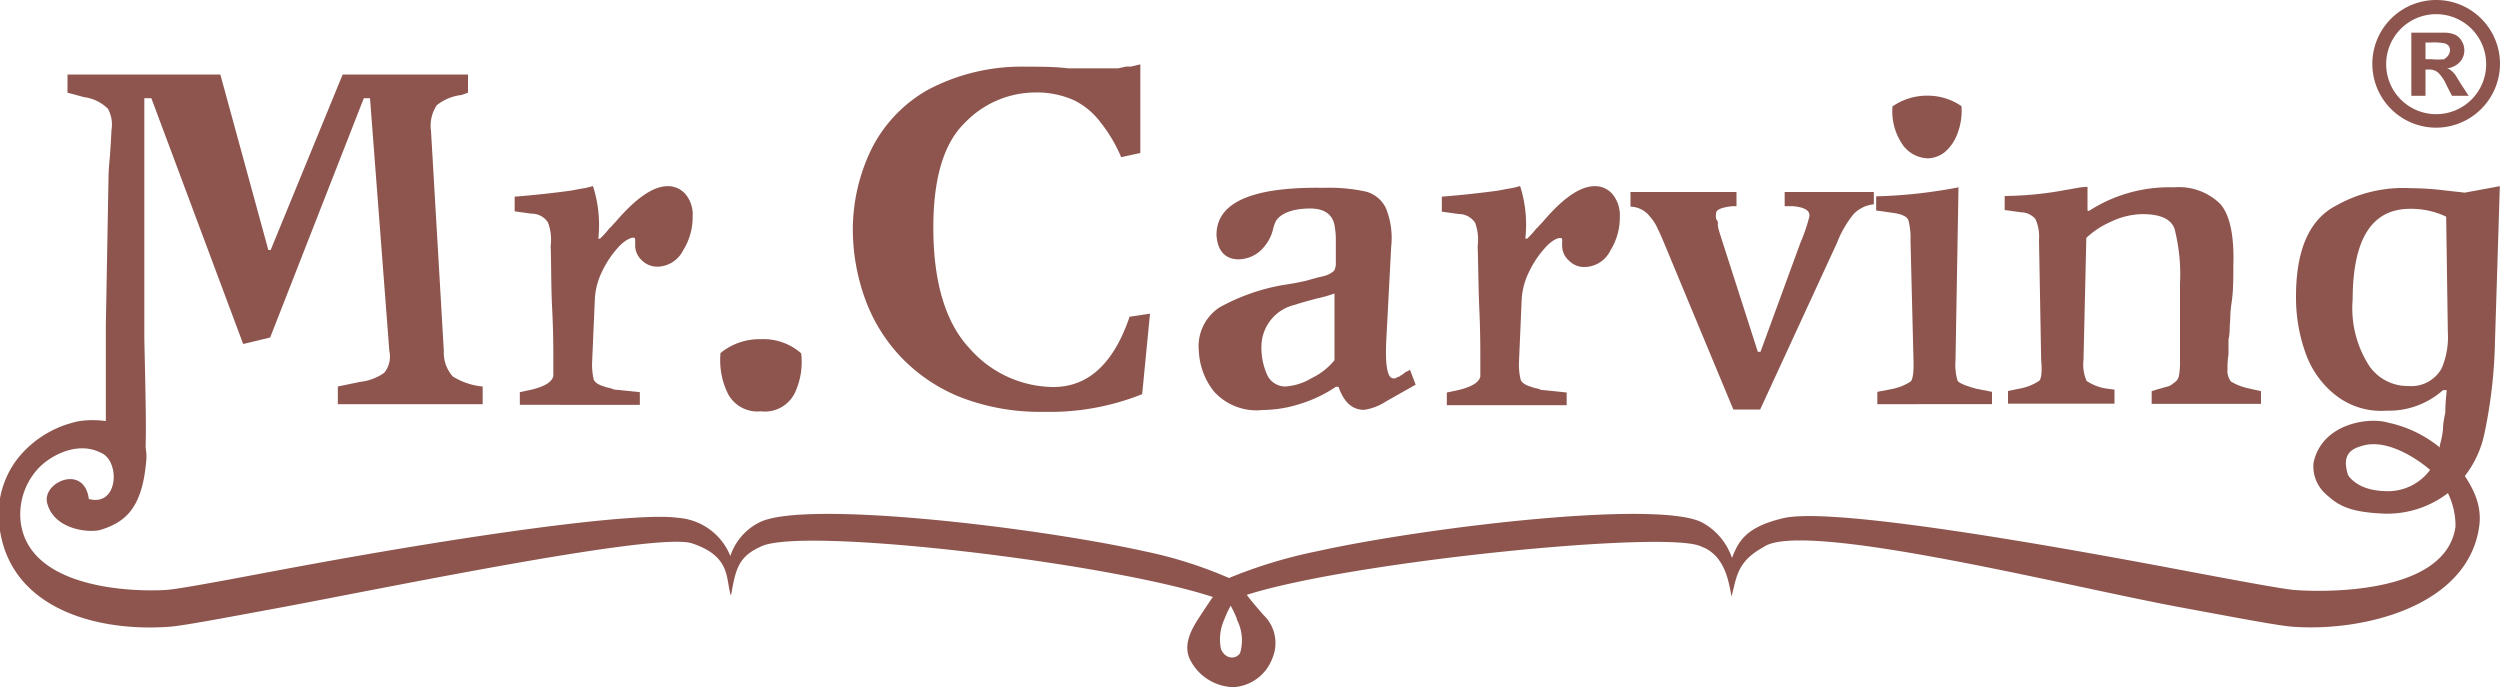 <svg xmlns="http://www.w3.org/2000/svg" viewBox="0 0 150 41.23"><defs><style>.cls-1,.cls-2{fill:#8d554e;}.cls-1{fill-rule:evenodd;}</style></defs><title>Mr Carving</title><g id="logo"><path class="cls-1" d="M20.27,24.25V23.19l1.35-.28a3.06,3.06,0,0,0,1.43-.54,1.53,1.53,0,0,0,.31-1.31L22.2,5.89h-.37L16.21,20.25l-1.62.39L9.08,5.89H8.66l0,14.47c.17,7.42.14,7.4-.38,8.65-1-.47-1.93-2.93-1.93-2.93s0-5.65,0-6.52l.16-8.87c0-.51.06-1,.09-1.4s.06-.91.09-1.49a2,2,0,0,0-.21-1.27,2.47,2.47,0,0,0-1.43-.7l-1-.27V4.47h9.17L16.1,15h.14L20.56,4.47h7.52V5.56l-.39.14a2.91,2.91,0,0,0-1.48.61,2.21,2.21,0,0,0-.35,1.54l.77,13.21a2.13,2.13,0,0,0,.54,1.53,4.13,4.13,0,0,0,1.79.6v1.06Z"/><path class="cls-1" d="M35.58,11.17a7.66,7.66,0,0,1,.32,3.15H36a4.93,4.93,0,0,0,.56-.62,1,1,0,0,0,.15-.14,3.06,3.06,0,0,1,.22-.24c1.22-1.43,2.26-2.15,3.13-2.15a1.38,1.38,0,0,1,1.11.53A1.92,1.92,0,0,1,41.56,13,3.74,3.74,0,0,1,41,15a1.77,1.77,0,0,1-1.51,1,1.32,1.32,0,0,1-1-.4,1.21,1.21,0,0,1-.38-.85s0-.07,0-.08a.22.22,0,0,0,0-.09.19.19,0,0,1,0-.08.17.17,0,0,0,0-.08c0-.11,0-.16-.13-.16s-.47.14-.84.53a5.84,5.84,0,0,0-1,1.47,4.19,4.19,0,0,0-.45,1.71l-.16,3.7a4,4,0,0,0,.09,1.09c.06.17.25.31.57.41a2.74,2.74,0,0,0,.37.11.93.93,0,0,1,.27.09l1.56.16v.76H31.19v-.76l.74-.16c.76-.19,1.18-.45,1.27-.8v-.9c0-.74,0-1.79-.07-3.14s-.05-2.61-.09-3.78a2.94,2.94,0,0,0-.16-1.4,1.16,1.16,0,0,0-1-.53l-1-.14V11.8c1-.08,2.1-.19,3.36-.36l.69-.13a3.3,3.3,0,0,0,.61-.14Z"/><path class="cls-1" d="M43.21,21.2a3.7,3.7,0,0,1,2.44-.85,3.43,3.43,0,0,1,2.42.85,4.36,4.36,0,0,1-.35,2.31,2,2,0,0,1-2.07,1.17,2,2,0,0,1-2-1.11,4.56,4.56,0,0,1-.42-2.37Z"/><path class="cls-1" d="M67.81,19,69,18.82l-.47,4.83a14.9,14.9,0,0,1-5.88,1.06,13.27,13.27,0,0,1-4.79-.79,10.07,10.07,0,0,1-3.66-2.35A10,10,0,0,1,51.93,18a12.33,12.33,0,0,1-.76-4.38A11.11,11.11,0,0,1,52.31,8.9a8.4,8.4,0,0,1,3.38-3.52A12,12,0,0,1,61.52,4c.91,0,1.77,0,2.56.1l.91,0,1.1,0c.44,0,.76,0,1,0l.45-.1a1.3,1.3,0,0,1,.29,0l.59-.14V9.18l-1.15.25A8.93,8.93,0,0,0,66,7.3,4.43,4.43,0,0,0,64.41,6a5.49,5.49,0,0,0-2.36-.45,5.88,5.88,0,0,0-4.17,1.83Q56,9.21,56,13.65c0,3.33.75,5.75,2.2,7.28a6.74,6.74,0,0,0,5,2.29q3.15,0,4.58-4.23Z"/><path class="cls-1" d="M84.59,22.16l.35.92-1.77,1a3.28,3.28,0,0,1-1.32.51c-.69,0-1.2-.42-1.54-1.38h-.16a8,8,0,0,1-2.07,1,7.52,7.52,0,0,1-2.32.39,3.43,3.43,0,0,1-2.93-1.12,4.21,4.21,0,0,1-.9-2.42,2.79,2.79,0,0,1,1.23-2.61,12.2,12.2,0,0,1,3.77-1.34c.67-.1,1.18-.2,1.53-.29l.24-.07.36-.1.35-.08a1.45,1.45,0,0,0,.64-.33,1,1,0,0,0,.1-.51c0-.55,0-1,0-1.26a4.53,4.53,0,0,0-.06-.84c-.1-.76-.61-1.13-1.53-1.12s-1.68.25-2,.74a2.42,2.42,0,0,0-.16.43,2.59,2.59,0,0,1-.84,1.42,2,2,0,0,1-1.24.46c-.83,0-1.28-.54-1.33-1.47q0-2.93,6.46-2.82a10.19,10.19,0,0,1,2.52.23,1.86,1.86,0,0,1,1.19,1,4.8,4.8,0,0,1,.31,2.32l-.29,5.54q-.12,2.34.42,2.34c.07,0,.11,0,.13,0a.67.67,0,0,1,.24-.11.77.77,0,0,1,.16-.11,1.13,1.13,0,0,0,.18-.14l.26-.13Zm-4.52-.55c0-2.06,0-3.4,0-4a8.25,8.25,0,0,1-1.06.3c-.56.15-1,.27-1.32.38a2.58,2.58,0,0,0-2,2.38A3.94,3.94,0,0,0,76,22.42a1.2,1.2,0,0,0,1.11.77,3.49,3.49,0,0,0,1.6-.51,3.91,3.91,0,0,0,1.36-1.07Z"/><path class="cls-1" d="M91.21,11.17a7.67,7.67,0,0,1,.31,3.15h.11a5.89,5.89,0,0,0,.56-.62.62.62,0,0,0,.14-.14l.23-.24c1.21-1.43,2.25-2.15,3.12-2.15a1.36,1.36,0,0,1,1.11.53,2,2,0,0,1,.4,1.32,3.75,3.75,0,0,1-.56,2,1.76,1.76,0,0,1-1.51,1,1.28,1.28,0,0,1-1-.4,1.18,1.18,0,0,1-.39-.85.13.13,0,0,1,0-.08s0-.05,0-.09a.19.19,0,0,1,0-.08.15.15,0,0,0,0-.08c0-.11,0-.16-.14-.16s-.47.14-.83.53a5.84,5.84,0,0,0-1,1.47,4.21,4.21,0,0,0-.46,1.71l-.16,3.7a3.82,3.82,0,0,0,.1,1.09c.06.17.25.31.57.41a2.36,2.36,0,0,0,.37.11.71.71,0,0,1,.26.09l1.56.16v.76H86.81v-.76l.75-.16c.76-.19,1.18-.45,1.26-.8v-.9c0-.74,0-1.79-.06-3.14s-.06-2.61-.1-3.78a3,3,0,0,0-.15-1.4,1.18,1.18,0,0,0-1-.53l-1-.14V11.8c1-.08,2.09-.19,3.36-.36l.69-.13a3.75,3.75,0,0,0,.61-.14Z"/><path class="cls-1" d="M97.8,11.52h6.39v.85l-.22,0c-.62.06-1,.2-1,.41a.92.92,0,0,0,0,.36,1,1,0,0,1,.1.17.85.85,0,0,1,0,.15c0,.19.07.35.1.49l2.3,7.16h.16l2.39-6.53a10.34,10.34,0,0,0,.54-1.58c.06-.36-.27-.57-1-.63l-.48,0v-.85h5.35v.74a1.93,1.93,0,0,0-1.21.58,6.39,6.39,0,0,0-1,1.73l-4.61,10H104L99.72,14.28l-.18-.4a1.89,1.89,0,0,1-.11-.23A2.76,2.76,0,0,0,99,13a1.51,1.51,0,0,0-1.17-.6v-.85Z"/><path class="cls-1" d="M112.64,24.25v-.74l.93-.18a3.1,3.1,0,0,0,1.07-.44c.13-.13.19-.55.17-1.26l-.18-7.2a4.08,4.08,0,0,0-.13-1.23c-.09-.21-.4-.36-.93-.43l-1-.14v-.85a29.83,29.83,0,0,0,4.94-.54l-.18,10.39a3.35,3.35,0,0,0,.12,1.2c.07.15.46.31,1.15.5l.92.18v.74Zm.93-17.88a3.65,3.65,0,0,1,2.12-.63,3.55,3.55,0,0,1,2,.63,3.84,3.84,0,0,1-.26,1.69,2.62,2.62,0,0,1-.76,1.08,1.7,1.7,0,0,1-1,.36,1.92,1.92,0,0,1-1.5-.8,3.54,3.54,0,0,1-.62-2.33Z"/><path class="cls-1" d="M125.33,12.66h0a8.87,8.87,0,0,1,5.1-1.42,3.55,3.55,0,0,1,2.79,1c.57.66.84,1.89.78,3.69,0,.8,0,1.54-.1,2.2s-.07.92-.1,1.23,0,.66-.09,1c0,.2,0,.37,0,.49s0,.27,0,.41a5,5,0,0,0-.06.9,1,1,0,0,0,.22.74,3.45,3.45,0,0,0,1.08.41l.71.16v.76h-6.56v-.76l.32-.1.42-.12.29-.08a1,1,0,0,0,.29-.19.63.63,0,0,0,.31-.4,4.38,4.38,0,0,0,.07-.91c0-.43,0-1.08,0-1.94,0-.3,0-.63,0-1s0-.61,0-.81,0-.5,0-.9a11,11,0,0,0-.33-3.3c-.22-.6-.9-.89-2-.87a4.48,4.48,0,0,0-1.74.42,5.29,5.29,0,0,0-1.55,1l-.17,7.33a2.4,2.4,0,0,0,.19,1.26,3,3,0,0,0,1.09.44l.58.08v.84h-6.39v-.76l.78-.16a3.11,3.11,0,0,0,1.09-.45c.14-.14.18-.55.12-1.25l-.13-7.2a2.56,2.56,0,0,0-.21-1.25,1.13,1.13,0,0,0-.85-.41l-1-.14v-.84a20.82,20.82,0,0,0,3.65-.36l.74-.13a4,4,0,0,1,.58-.06l0,1.42Z"/><path class="cls-1" d="M140.07,26.29c.51,0-.33,3.12,3.12,3.18a3.14,3.14,0,0,0,3.21-2.8,4.74,4.74,0,0,0,.18-.94c0-.32.08-.67.14-1,0-.57.06-1,.08-1.32h-.22a4.88,4.88,0,0,1-3.38,1.23,4.43,4.43,0,0,1-3-.88,5.54,5.54,0,0,1-1.85-2.53,9.86,9.86,0,0,1-.59-3.44q0-4.2,2.4-5.45a8.19,8.19,0,0,1,4.46-1.05,17.91,17.91,0,0,1,2.11.14l1,.11a.56.56,0,0,0,.26,0l2-.37-.29,9.28a29.44,29.44,0,0,1-.64,5.59,6.21,6.21,0,0,1-2,3.4,6,6,0,0,1-4.2,1.37c-1.76-.1-2.7-.41-3.53-1.45-.57-.73.29-3.07.78-3.07ZM146.77,13a4.88,4.88,0,0,0-2.17-.47q-3.43,0-3.44,5.43a6.37,6.37,0,0,0,1,4,2.79,2.79,0,0,0,2.34,1.2,2.08,2.08,0,0,0,2-1.06,4.8,4.8,0,0,0,.37-2.18L146.77,13Z"/><path class="cls-1" d="M147.12,27.54a7.26,7.26,0,0,0-3.83-2.18c-1.18-.36-4,.06-4.48,2.42a2.22,2.22,0,0,0,.91,2c1.2.78,1.49.57,2,.37-1.79-2.82-.69-3.21.08-3.42,1.56-.43,3.56,1,4.26,1.7a4.47,4.47,0,0,1,1.27,3.17c-.6,4.24-8.45,3.9-9.65,3.8-.74-.06-3.53-.58-6.76-1.19C119.25,32,109.47,30.51,107,31.09c-2.26.53-2.7,1.4-3.08,2.39a3.81,3.81,0,0,0-1.77-2.12l.16.1c-2.13-1.57-16.56.13-23.26,1.61a29,29,0,0,0-5.31,1.61,25.75,25.75,0,0,0-5.1-1.61c-6.7-1.48-21.14-3.18-23.27-1.61l.16-.1a3.48,3.48,0,0,0-1.71,2,3.66,3.66,0,0,0-3.14-2.29c-2.5-.36-12.24.95-23.88,3.13-3.23.61-6,1.13-6.76,1.19-1.2.1-8.18.23-8.79-4a4.05,4.05,0,0,1,.92-3.14c.63-.78,2.36-1.85,3.87-1.09,1.18.47,1.09,3.26-.71,2.78-.28-2.13-2.82-1-2.5.24.42,1.65,2.6,1.8,3.21,1.61,1.55-.48,2.51-1.37,2.74-4.21.2-2.4-3.2-2.59-4.38-2.23A6.27,6.27,0,0,0,1,27.59a5.5,5.5,0,0,0-1,4.25C.76,36.63,6,37.93,10.22,37.6c.86-.07,3.43-.56,7-1.22,6.72-1.27,22.25-4.46,24.3-3.78,2.41.8,2,2.19,2.34,3.14.26-1.47.4-2.25,1.59-2.85l.15-.07c2.25-1.28,20.9.93,27.17,3,0,0-.36.52-.77,1.15s-1.06,1.63-.61,2.58A3,3,0,0,0,74,41.23a2.66,2.66,0,0,0,2.34-1.73,2.33,2.33,0,0,0-.53-2.6c-.52-.59-1-1.18-1-1.21,6.26-2,25.16-3.89,27.24-2.91l.26.11c1.19.6,1.42,2,1.58,2.9.29-1,.27-2,1.74-2.86l.25-.15c2.52-1.53,17.9,2.33,24.63,3.6,3.56.66,6.13,1.15,7,1.22,4.25.33,10.56-1.2,11.24-6,.24-1.65-.73-2.9-1.6-4.07ZM74.21,37.17a2.7,2.7,0,0,1,.2,2c-.18.35-.84.47-1.15-.22a2.9,2.9,0,0,1,.2-1.79,7,7,0,0,1,.38-.82,6.88,6.88,0,0,1,.37.78Z"/></g><g id="reg"><path class="cls-2" d="M147.63,5l-.28-.46a1.32,1.32,0,0,0-.26-.29.68.68,0,0,0-.27-.15,1.22,1.22,0,0,0,.76-.37,1,1,0,0,0,.28-.7,1,1,0,0,0-.15-.55.9.9,0,0,0-.35-.37,1.55,1.55,0,0,0-.61-.15h-2.07V5.75h.85V4.17h.2a.85.85,0,0,1,.54.17,2.39,2.39,0,0,1,.53.79l.32.62h1Zm-.95-1.45a4.29,4.29,0,0,1-.84,0h-.31v-1h.31a3.64,3.64,0,0,1,.84.05.49.49,0,0,1,.26.18A.45.45,0,0,1,147,3a.53.53,0,0,1-.09.3A.61.61,0,0,1,146.68,3.52Z"/><path class="cls-2" d="M146.17,7.66A3.83,3.83,0,1,1,150,3.83,3.84,3.84,0,0,1,146.17,7.66Zm0-6.81a3,3,0,1,0,3,3A3,3,0,0,0,146.17.85Z"/></g></svg>